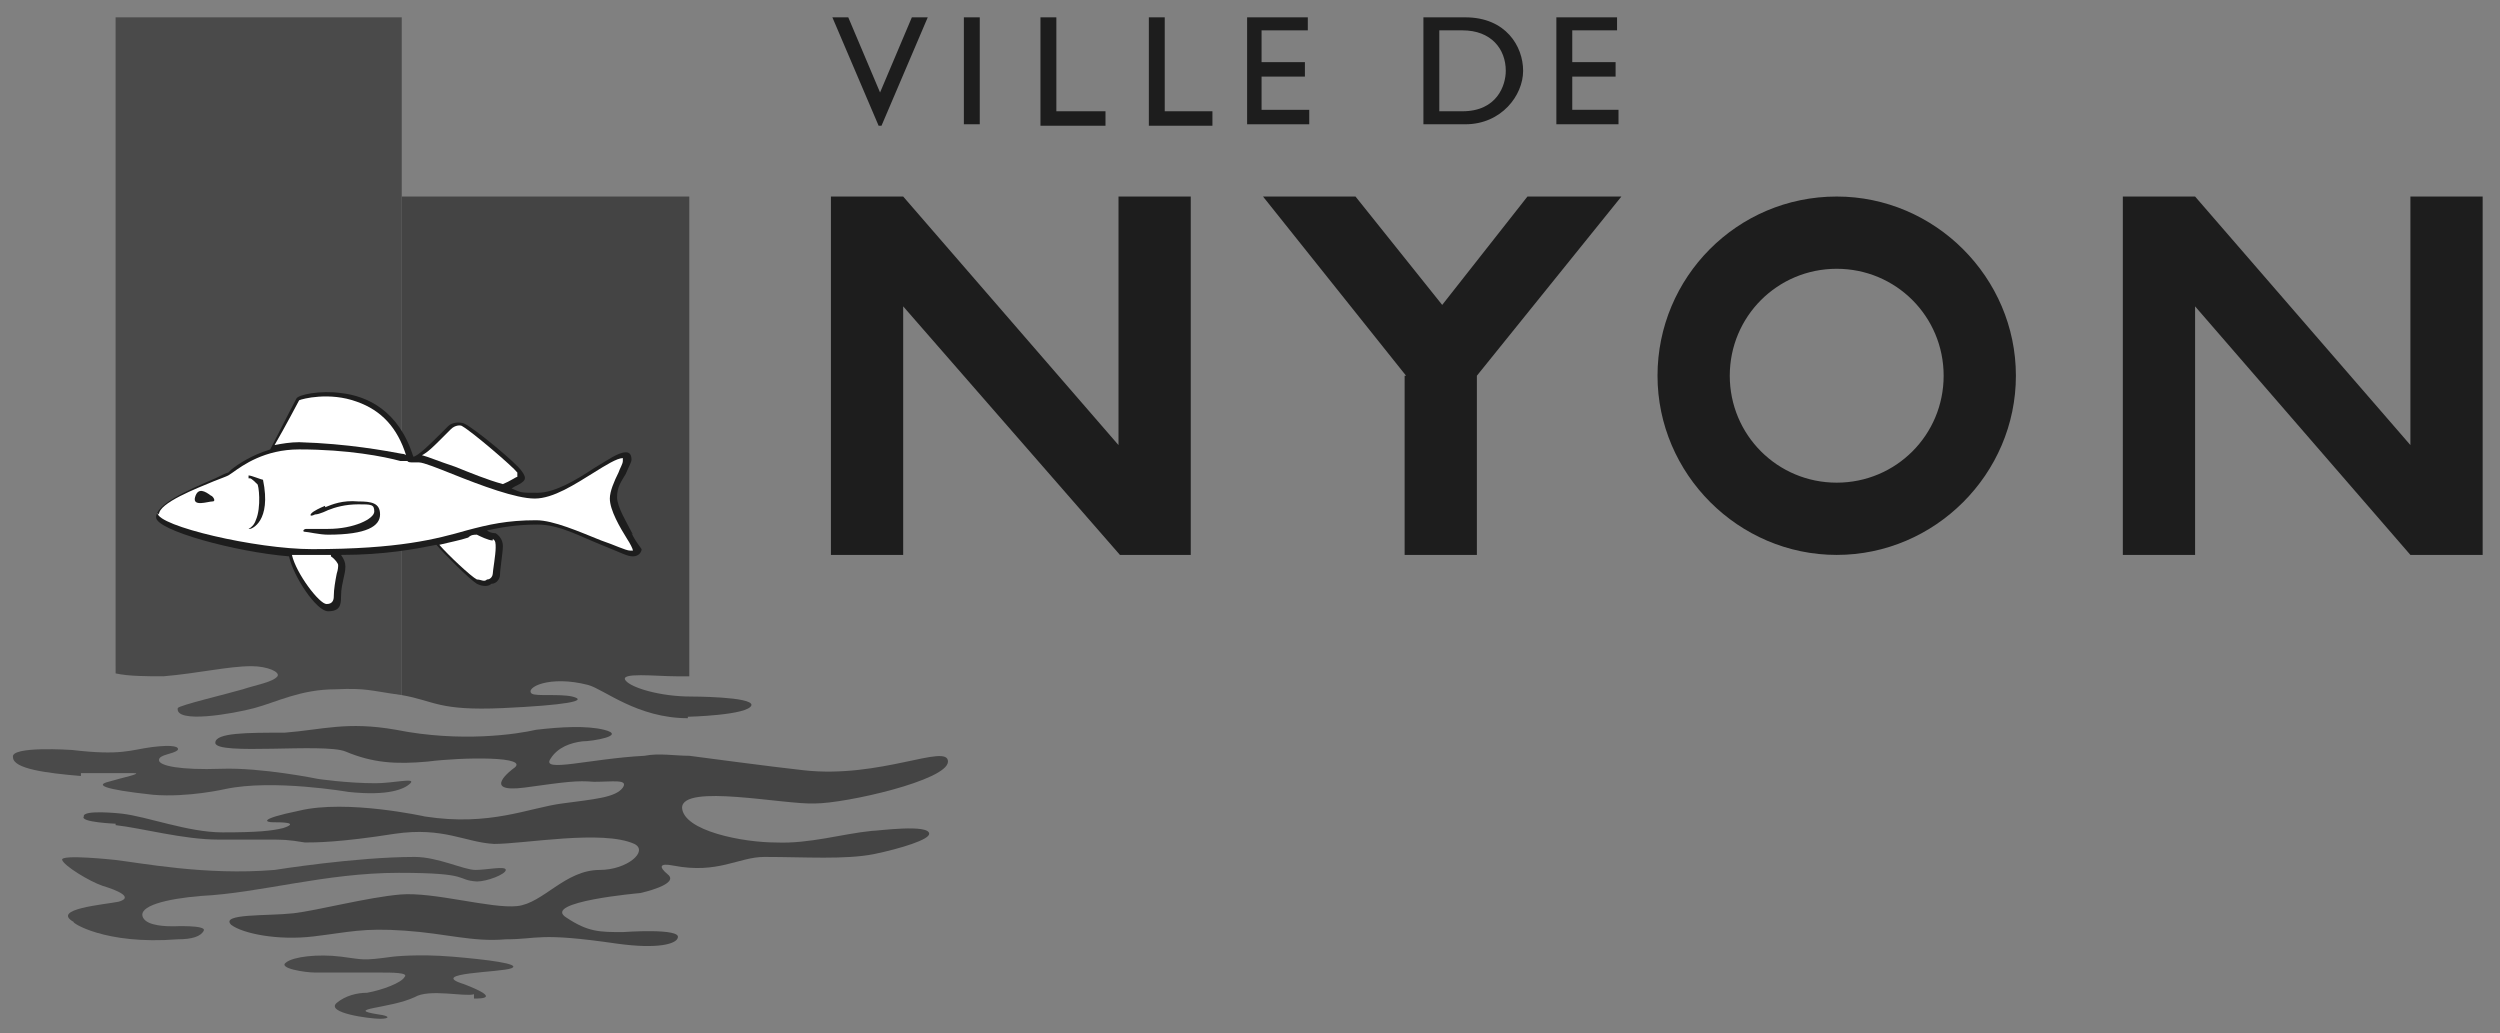 <?xml version="1.0" encoding="UTF-8"?>
<svg id="Calque_1" xmlns="http://www.w3.org/2000/svg" version="1.1" viewBox="0 0 173 71.5">
  <rect x="0" y="0" width="173" height="71.5" fill="#808080" stroke="none"/>
  <!-- Generator: Adobe Illustrator 29.1.0, SVG Export Plug-In . SVG Version: 2.1.0 Build 142)  -->
  <defs>
    <style>
      .st0 {
        fill: none;
      }

      .st1 {
        fill: #444;
      }

      .st2 {
        fill: #1d1d1d;
      }

      .st3 {
        fill: #fff;
      }

      .st4 {
        fill: #4a4a4a;
      }
    </style>
  </defs>
  <g>
    <path class="st2" d="M82.4,38.4h-4.9l-15-17.2v17.2h-5V13.6h5l14.9,17.2V13.6h5v24.8Z"/>
    <path class="st2" d="M171.7,38.4h-4.9l-14.9-17.2v17.2h-5V13.6h5l14.9,17.2V13.6h5v24.8h-.1Z"/>
    <path class="st2" d="M97.3,26l-9.9-12.4h6.4l6,7.5,5.9-7.5h6.5l-10,12.4v12.4h-5v-12.4h.1Z"/>
    <path class="st2" d="M61,8.7h-.2l-3.2-7.5h1.1l2.2,5.2,2.2-5.2h1.1l-3.2,7.5Z"/>
    <path class="st2" d="M67.8,8.6h-1.1V1.2h1.1v7.4Z"/>
    <path class="st2" d="M73.1,7.7h3.4v1h-4.5V1.2h1.1v6.5Z"/>
    <path class="st2" d="M80.5,7.7h3.4v1h-4.4V1.2h1.1v6.5h0Z"/>
    <path class="st2" d="M90.5,2.1h-3.2v2.2h3v1h-3v2.3h3.3v1h-4.3V1.2h4.2v.9Z"/>
    <path class="st2" d="M98.5,1.2h2.9c2.8,0,4,2,4,3.7s-1.5,3.7-4,3.7h-2.9V1.2ZM99.5,7.7h1.7c2.4,0,3-1.8,3-2.8,0-1.5-1-2.8-3-2.8h-1.6v5.6h0Z"/>
    <path class="st2" d="M112,2.1h-3.2v2.2h3v1h-3v2.3h3.2v1h-4.3V1.2h4.2v.9h.1Z"/>
    <path class="st2" d="M127.1,13.6c-6.9,0-12.4,5.6-12.4,12.4s5.6,12.4,12.4,12.4,12.4-5.6,12.4-12.4-5.6-12.4-12.4-12.4ZM127.1,33.4c-4.1,0-7.4-3.3-7.4-7.4s3.3-7.4,7.4-7.4,7.4,3.3,7.4,7.4-3.3,7.4-7.4,7.4Z"/>
  </g>
  <g>
    <path class="st1" d="M8,57.1c1.8.2,4.7,1,7.1,1,0,0,2.3,0,3.4,0s1.4,0,2.6.2c.7,0,2.4,0,6.2-.6,3.4-.5,4.9.6,6.9.7,2.1,0,7.5-1,9.7,0,1,.5-.5,1.8-2.4,1.8-2.4,0-3.9,2.3-5.7,2.5s-5.8-1-8.1-.8c-2.3.2-5.7,1.1-7.4,1.3-1.8.2-5.1,0-4.3.8.8.6,3.2,1.1,5.7.8,2.5-.3,3.4-.6,6.3-.4,2.9.2,4.7.8,7,.6,2.3,0,2.2-.5,7.7.3,2.9.4,4.1,0,4.2-.4.3-.7-3.8-.4-3.8-.4-1.6,0-2.4,0-3.9-1-1.8-1.1,5.1-1.7,5.1-1.7,0,0,2.8-.6,1.9-1.3-.6-.5-.6-.8.4-.6,3.1.6,4.5-.6,6.3-.6,2.8,0,5.6.2,7.6-.2,1.9-.4,3.8-1,3.8-1.4,0-.7-3.6-.2-4-.2-2,.2-4.3.9-6.6.8-2.3,0-6.4-.8-6.5-2.4,0-1.7,7.1-.2,9.2-.3,2.1,0,9.2-1.6,9.2-2.9s-4.7,1.2-10,.6c-1.9-.2-7.9-1-7.9-1-1,0-2.1-.2-3.1,0-3.8.2-7.2,1.2-6.5.2.5-.8,1.4-1.1,2.2-1.2.7,0,3.1-.4,1.5-.8-1.2-.3-3-.2-4.7,0-1.3.3-5.2.9-9.7,0-3.4-.6-5.1,0-7.7.2-2.6,0-4.8,0-4.8.7,0,.9,7.5,0,9,.6,1.9.8,3.5.9,5.7.7,2.3-.3,7.3-.4,5.9.5,0,0-2.3,1.7.8,1.3,2.9-.4,3.6-.5,4.8-.4,1.3,0,2.4-.2,2,.4-.5.7-2,.8-4.2,1.1-2.3.3-5,1.6-9.5.9,0,0-5.4-1.2-8.7-.4-2.9.6-2.3.8-1.8.8s1.9,0,.7.4c-.8.2-1.8.3-4.2.3s-5.2-1.1-7-1.3c0,0-2.7-.3-2.6.2-.3.4,2.2.5,2.2.5Z"/>
    <path class="st1" d="M47.6,49.7c-3.5,0-5.8-2-6.9-2.3-2.7-.7-4.4.2-3.9.6.3.2,1.9,0,2.8.2,1.2.3-.5.6-4.8.8-4.5.2-4.7-.5-7-.9V13.6h19.9v33.2c-.3,0-.6,0-.9,0-1.4,0-4-.3-3.5.3.4.5,2.4,1.1,4.5,1.1,0,0,4.3,0,4.2.6-.2.7-4.4.8-4.4.8Z"/>
  </g>
  <path class="st4" d="M27.8,48.1c-2.2-.3-2.4-.5-4.6-.4-2.4,0-4.1.9-5.6,1.3-1.5.4-5.5,1.1-5.3,0,.1-.2,3.5-1,4.5-1.3.9-.3,2.1-.5,2.4-.9.2-.3-.7-.7-1.8-.7-1.6,0-3.7.5-6.1.7-1.1,0-2.4,0-3.3-.2V1.2h19.8v46.9Z"/>
  <path class="st4" d="M12.3,65c1,0,1.6-.2,1.8-.6s-2.1-.3-2.1-.3c-.4,0-1.8,0-2.1-.6-.4-.8,1.6-1.3,4-1.5,4.1-.2,8.6-1.6,13.7-1.6s3.9.5,5.4.6c.7,0,2-.5,2-.8s-1.3,0-2.1,0-2.6-.9-4.2-.9c-4.1,0-9.7.9-9.7.9-4.8.4-9.3-.5-11.1-.7,0,0-3.7-.4-3.6,0s1.9,1.5,2.8,1.8c1,.3,2.2.8,1.1,1.1-1,.2-4.7.5-3.1,1.4-.2,0,2.1,1.6,7.2,1.2Z"/>
  <path class="st4" d="M32.8,69.1c.5,0,1.9,0-.7-1-2.6-.8,2.6-.8,3.3-1.1.7-.3-1.7-.6-4.1-.8-2.4-.2-4.1,0-4.1,0-2.2.3-2,.2-3.6,0s-3.3,0-3.8.4c-.6.4,1.3.7,2,.7,0,0,3.7,0,4.5,0,.8,0,2,0,1.7.3-.2.4-1.5.9-2.6,1.1-.7,0-1.5.2-2.1.7-.8.7,2.3,1.1,3,1.1s.7-.2-.1-.3c-2.5-.4.8-.4,2.5-1.2,1-.6,3.5,0,4.1-.2Z"/>
  <path class="st4" d="M5.6,53.5c1.4,0,2.8,0,3.6,0s-.7.3-1.7.6c-.8.2-.6.5,3.1.9,2.4.2,5-.4,5-.4,3.3-.7,8.5.2,8.5.2,2.8.3,3.9-.2,4.3-.6.4-.4-1.2,0-2.4,0-2,0-4-.3-4-.3,0,0-3.9-.8-6.7-.7s-4.3-.2-4.3-.6,1-.4,1.3-.7c.1-.2-.2-.4-1.8-.2-1.5.2-2.1.6-5.5.2,0,0-4.3-.3-4.1.5,0,.8,2.3,1.1,4.7,1.3Z"/>
  <g>
    <path class="st2" d="M43.8,37c-.4-.8-1.1-1.9-1.1-2.6s.3-1.1.6-1.6c.2-.5.4-.8.4-1,0-.5-.3-.5-.4-.5-.5,0-1.2.5-2.2,1.1-1.2.8-2.7,1.7-3.9,1.7s-1.1,0-1.8-.3c.3-.2.6-.3.7-.4.3-.2.3-.4,0-.8-.3-.5-3.3-3-4-3.3-.3-.1-.8-.1-1.1.2l-.6.6c-.5.5-1.5,1.5-1.8,1.5h0c-1-3.2-3.2-4.2-5-4.4-1.4-.2-3,.1-3.1.4,0,0-1.2,2.3-1.8,3.5-1.3.4-2.2,1-2.7,1.4l-.2.2c-.1,0-.5.2-.9.4-2.1.9-4.1,1.8-4.1,2.7s5.5,2.4,9.2,2.7c.3,1.4,1.9,3.8,2.7,3.8s.9-.4.9-1,.1-.9.2-1.4c.1-.4.1-.6.1-.7,0-.3-.1-.5-.3-.8,3,0,5.1-.4,6.6-.7.5.6,2.3,2.4,2.8,2.7.4.2.8.2,1,0,.4,0,.6-.4.6-.6,0-.4.2-1.6.2-2s-.2-.7-.5-.9c0,0-.4,0-.6-.2,1-.2,2-.4,3.5-.4s2.9.8,4.4,1.4,1.8.8,2.2.8.6-.3.6-.5c-.2-.3-.4-.5-.7-1.1Z"/>
    <path class="st3" d="M27.8,31.4s.2,0,.3.1c-.6-1.9-1.7-3.1-3.4-3.7-1.9-.7-3.8-.2-4-.1,0,0-1,1.9-1.7,3.1.5-.1,1.1-.2,1.7-.2,3.4.1,6,.6,7.1.8Z"/>
    <path class="st3" d="M34.8,33.5c.5-.2.9-.5,1-.5q0,0,0-.3c-.3-.4-3.1-2.8-3.8-3.2-.1-.1-.5-.1-.8.2l-.6.6c-.6.6-1,1-1.4,1.2.4.1,1.1.4,2.3.8,1,.4,2.2.9,3.3,1.2Z"/>
    <path class="st3" d="M34.1,37.4c-.3,0-.9-.3-1.1-.4-.2,0-.4,0-.6.2-.6.2-1.2.3-2,.5.6.7,2.2,2.2,2.6,2.4.3,0,.5.2.7,0,.3,0,.4-.3.4-.4,0-.2.2-1.3.2-1.8,0-.3,0-.5-.2-.6Z"/>
    <path class="st3" d="M22.9,38.4h-1.2c-.4,0-.9,0-1.5,0,.3,1.3,1.9,3.4,2.4,3.4s.5-.4.5-.6c0-.4.1-1,.2-1.5.1-.3.1-.5.1-.6s-.2-.4-.5-.6Z"/>
    <path class="st3" d="M11,35.6c0-.8,2.6-1.8,3.8-2.3.5-.2.8-.3,1-.4l.3-.2c.7-.5,2.2-1.6,4.6-1.6,3.4,0,5.9.5,7,.8h.5c0,.1.3.1.3.1h.5c.3,0,1.3.4,2.3.8,2,.8,4.4,1.7,5.7,1.7s2.8-1,4.1-1.8c.8-.5,1.6-1,2-1,0,0,0,0,0,.2s-.2.5-.3.8c-.3.6-.6,1.3-.6,1.8,0,.8.7,2,1.2,2.8.2.3.4.7.4.8,0,0,0,0-.2,0-.3,0-1.1-.4-2-.7-1.5-.6-3.3-1.4-4.5-1.4-2,0-3.3.3-4.8.7-2.1.6-4.7,1.3-10.7,1.3-3.9,0-10.7-1.6-10.7-2.5Z"/>
    <g>
      <path class="st2" d="M22.5,35s-.5.2-.8.4-.3.4.1.2c.3,0,.9-.3.9-.3.5-.2,1.2-.4,2.1-.4s1.1,0,1.1.5-1.4,1.2-3.2,1.2-1.2,0-1.5,0c-.2,0-.3.2-.1.2.2,0,1,.2,1.6.2,2.7,0,3.6-.6,3.6-1.4s-.6-.9-1.5-.9c-1.1-.1-1.8.2-2.3.4Z"/>
      <path class="st2" d="M14.6,34.3c.1,0,.4.4.1.4-.3,0-1.4.4-1.2-.3.2-.7.7-.4,1.1-.1Z"/>
      <path class="st2" d="M17.2,33.1q0,0,.1,0h0c.1,0,.4.3.5.4.1,0,.3,1.6-.1,2.5-.1.3-.3.5-.5.6,0,0-.2,0-.1,0,0,0,.1,0,.2,0,.1,0,1.5-.5.9-3.4-.1,0-.8-.3-1-.3h0Z"/>
    </g>
  </g>
  <rect class="st0" x="-28.9" y="-35.7" width="212.6" height="127.6"/>
</svg>